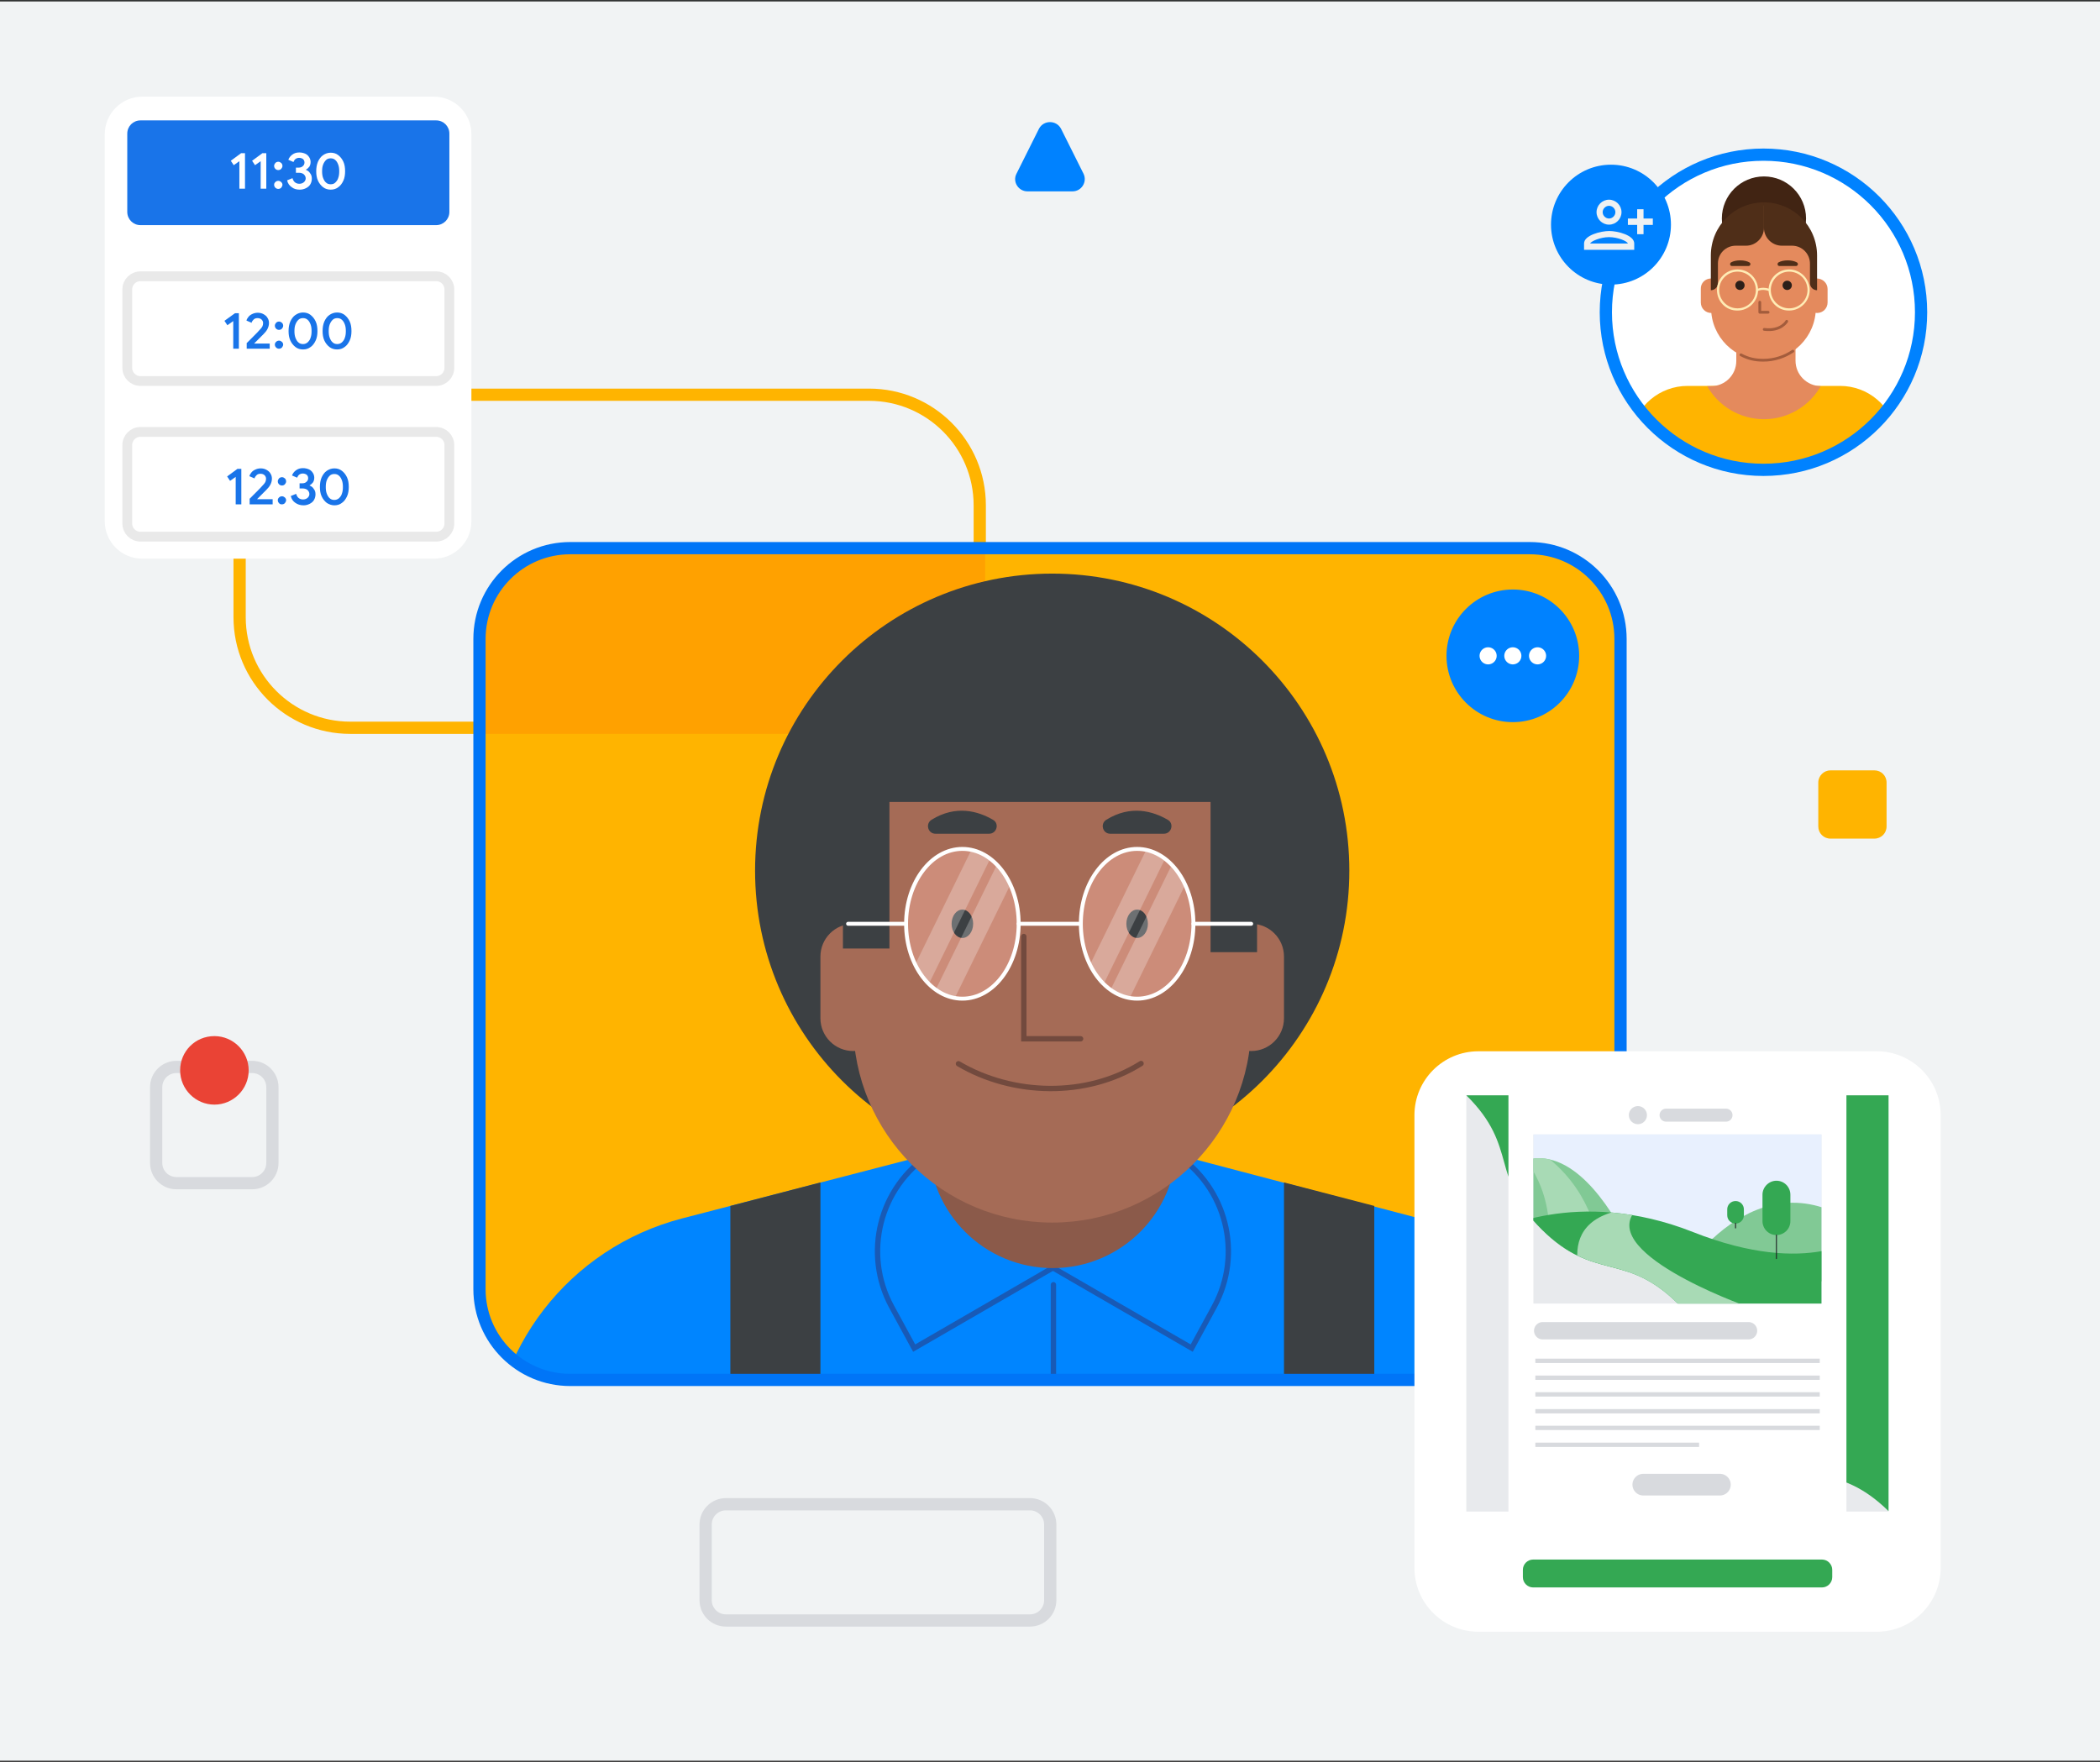<svg xmlns="http://www.w3.org/2000/svg" xmlns:xlink="http://www.w3.org/1999/xlink" id="Layer_1" x="0px" y="0px" viewBox="0 0 858 720" style="enable-background:new 0 0 858 720;" xml:space="preserve"><rect x="0" y="0" width="858" height="720" fill="#333333" stroke="none"/><style type="text/css">	.st0{fill:#F1F3F4;}	.st1{fill:#FFFFFF;}	.st2{fill:none;stroke:#EFF1F2;stroke-width:5;stroke-miterlimit:10;}	.st3{fill:none;stroke:#FFB400;stroke-width:5;stroke-miterlimit:10;}	.st4{fill:#FFB400;}	.st5{clip-path:url(#SVGID_00000060025955560362220800000010495189757703010971_);}	.st6{fill:#FFA100;stroke:#FFA100;stroke-width:5;stroke-miterlimit:10;}	.st7{fill:#0085FF;}	.st8{fill:none;stroke:#185AB6;stroke-width:2.19;stroke-linecap:round;stroke-miterlimit:10;}	.st9{fill:#8B5A4A;}	.st10{fill:#3C4043;}	.st11{fill:#A56B56;}	.st12{fill:#CC8C79;}	.st13{clip-path:url(#SVGID_00000070803189488504380480000006689491945242096527_);}	.st14{fill:#FFFFFF;fill-opacity:0.25;}	.st15{fill:none;stroke:#FFFFFF;stroke-width:1.6;stroke-linecap:round;stroke-miterlimit:10;}	.st16{clip-path:url(#SVGID_00000088834427767455144920000018282460171715192220_);}	.st17{fill:none;stroke:#724A3E;stroke-width:2.19;stroke-linecap:round;stroke-miterlimit:10;}	.st18{fill:none;stroke:#0075F7;stroke-width:5;stroke-miterlimit:10;}	.st19{fill:#0082FF;}	.st20{fill:none;stroke:#FFFFFF;stroke-width:6.99;stroke-linecap:round;stroke-miterlimit:10;}	.st21{fill:none;stroke:#D8DADE;stroke-width:5;stroke-miterlimit:10;}	.st22{fill:#1974E9;}	.st23{fill:#FFFFFF;stroke:#E9E9E9;stroke-width:4;stroke-miterlimit:10;}	.st24{enable-background:new    ;}	.st25{clip-path:url(#SVGID_00000176001976205334998390000004664883985148737205_);}	.st26{fill:#E8EAED;}	.st27{clip-path:url(#SVGID_00000073719577407663967280000005217875604858827448_);}	.st28{fill:#34A853;}	.st29{clip-path:url(#SVGID_00000121273857168625774640000008460979345251716030_);}	.st30{fill:none;stroke:#D8DADE;stroke-width:7.09;stroke-linecap:round;stroke-miterlimit:10;}	.st31{fill:none;stroke:#D8DADE;stroke-width:1.77;stroke-miterlimit:10;}	.st32{fill:none;stroke:#D8DADE;stroke-width:8.86;stroke-linecap:round;stroke-miterlimit:10;}	.st33{clip-path:url(#SVGID_00000017494449359132918930000009475110576245186438_);}	.st34{clip-path:url(#SVGID_00000124843686119848019130000008765040746068155063_);}	.st35{fill:#E8F0FE;}	.st36{clip-path:url(#SVGID_00000119826474504076296080000005286413409393554818_);}	.st37{fill:#81C995;}	.st38{clip-path:url(#SVGID_00000167371215123941180730000013518303580985225370_);}	.st39{fill:#A8DAB5;}	.st40{clip-path:url(#SVGID_00000149358278204840562700000011415282517934429623_);}	.st41{fill:none;stroke:#202124;stroke-width:0.4;stroke-linecap:round;stroke-linejoin:round;}	.st42{fill:none;stroke:#D8DADE;stroke-width:5.31;stroke-linecap:round;stroke-miterlimit:10;}	.st43{fill:#D8DADE;}	.st44{clip-path:url(#SVGID_00000061455489107864819180000007068179785094423722_);}	.st45{fill:#412413;}	.st46{fill:#E48A5D;}	.st47{fill:#2C1F19;}	.st48{fill:#4F2E18;}	.st49{fill:none;stroke:#A35C3C;stroke-width:1.13;stroke-linecap:round;stroke-linejoin:round;}	.st50{fill:none;stroke:#A35C3C;stroke-width:1.13;stroke-linecap:round;stroke-miterlimit:10;}	.st51{fill:#FFECB5;}	.st52{fill:none;stroke:#0082FF;stroke-width:5;stroke-miterlimit:10;}	.st53{fill:#EFF1F2;}	.st54{fill:#EA4335;}</style><g id="bgs">	<rect y="0.6" class="st0" width="858" height="718.9"></rect></g><g id="_5">	<path class="st1" d="M203.8,962h450.5c14.7,0,26.6,11.9,26.6,26.6V1153c0,14.7-11.9,26.6-26.6,26.6H203.8  c-14.7,0-26.6-11.9-26.6-26.6V988.6C177.1,973.9,189,962,203.8,962z"></path>	<path class="st2" d="M203.8,962h450.5c14.7,0,26.6,11.9,26.6,26.6V1153c0,14.7-11.9,26.6-26.6,26.6H203.8  c-14.7,0-26.6-11.9-26.6-26.6V988.6C177.1,973.9,189,962,203.8,962z"></path></g><g id="_2">	<path class="st3" d="M143.1,161.3h212c24.9,0,45.2,20.2,45.2,45.2v45.7c0,24.9-20.2,45.2-45.2,45.2h-212  c-24.9,0-45.2-20.2-45.2-45.2v-45.7C98,181.6,118.2,161.3,143.1,161.3z"></path>	<path class="st4" d="M233,224H625c20.5,0,37.1,16.6,37.1,37.1v265.7c0,20.5-16.6,37.1-37.1,37.1H233c-20.5,0-37.1-16.6-37.1-37.1  V261.1C195.9,240.6,212.5,224,233,224z"></path>	<g>		<defs>			<path id="SVGID_1_" d="M233,224H625c20.5,0,37.1,16.6,37.1,37.1v265.7c0,20.5-16.6,37.1-37.1,37.1H233    c-20.5,0-37.1-16.6-37.1-37.1V261.1C195.9,240.6,212.5,224,233,224z"></path>		</defs>		<clipPath id="SVGID_00000062183024437705531170000003636394552520252560_">			<use xlink:href="#SVGID_1_" style="overflow:visible;"></use>		</clipPath>		<g style="clip-path:url(#SVGID_00000062183024437705531170000003636394552520252560_);">			<path class="st6" d="M142.8,161.3h212c24.9,0,45.2,20.2,45.2,45.2v45.7c0,24.9-20.2,45.2-45.2,45.2h-212    c-24.9,0-45.2-20.2-45.2-45.2v-45.7C97.6,181.6,117.8,161.3,142.8,161.3z"></path>			<path class="st7" d="M579.6,497.8L480,471.6h-99.9l-101.4,26.3c-46.2,12-78.4,53.6-78.4,101.4v27.1h457.4V599    C657.7,551.5,625.6,509.9,579.6,497.8L579.6,497.8z"></path>			<path class="st8" d="M380.1,471.6L380.1,471.6c-20.8,13.5-27.6,40.7-15.8,62.4l9.2,16.9l56.5-32.7"></path>			<path class="st8" d="M480.3,471.6L480.3,471.6c20.8,13.5,27.6,40.7,15.8,62.4l-9.2,16.9l-56.5-32.7"></path>			<line class="st8" x1="430.4" y1="591" x2="430.4" y2="525"></line>			<path class="st9" d="M379.4,433.9h101.3v33.7c0,28-22.7,50.6-50.6,50.6l0,0c-28,0-50.6-22.7-50.6-50.6L379.4,433.9L379.4,433.9    L379.4,433.9z"></path>			<circle class="st10" cx="429.9" cy="355.8" r="121.4"></circle>			<path class="st11" d="M383.2,280.5h93.5c19.1,0,34.5,15.5,34.5,34.5v103.3c0,44.9-36.4,81.3-81.3,81.3l0,0    c-44.9,0-81.3-36.4-81.3-81.3V315C348.6,296,364.1,280.5,383.2,280.5L383.2,280.5z"></path>			<ellipse class="st12" cx="393.2" cy="377.5" rx="23" ry="30.6"></ellipse>			<g>				<defs>					<ellipse id="SVGID_00000158733976296221305900000010476900099380737442_" cx="393.2" cy="377.5" rx="23" ry="30.6"></ellipse>				</defs>				<clipPath id="SVGID_00000112609392944920756650000018242960767385417892_">					<use xlink:href="#SVGID_00000158733976296221305900000010476900099380737442_" style="overflow:visible;"></use>				</clipPath>				<g style="clip-path:url(#SVGID_00000112609392944920756650000018242960767385417892_);">					<ellipse class="st10" cx="393.2" cy="377.5" rx="4.4" ry="5.8"></ellipse>											<rect x="355.5" y="368.8" transform="matrix(0.44 -0.898 0.898 0.44 -117.179 558.255)" class="st14" width="66.4" height="8.5"></rect>											<rect x="364.6" y="377.8" transform="matrix(0.44 -0.898 0.898 0.44 -120.223 571.409)" class="st14" width="66.4" height="8.5"></rect>				</g>			</g>			<ellipse class="st15" cx="393.2" cy="377.5" rx="23" ry="30.6"></ellipse>			<ellipse class="st12" cx="464.6" cy="377.5" rx="23" ry="30.6"></ellipse>			<g>				<defs>					<ellipse id="SVGID_00000063634777590241357510000012883334325417881783_" cx="464.6" cy="377.5" rx="23" ry="30.6"></ellipse>				</defs>				<clipPath id="SVGID_00000132083053011612491770000007479819326821099394_">					<use xlink:href="#SVGID_00000063634777590241357510000012883334325417881783_" style="overflow:visible;"></use>				</clipPath>				<g style="clip-path:url(#SVGID_00000132083053011612491770000007479819326821099394_);">					<ellipse class="st10" cx="464.6" cy="377.5" rx="4.4" ry="5.8"></ellipse>											<rect x="426.9" y="368.8" transform="matrix(0.44 -0.898 0.898 0.44 -77.158 622.385)" class="st14" width="66.4" height="8.5"></rect>											<rect x="436" y="377.8" transform="matrix(0.44 -0.898 0.898 0.44 -80.196 635.549)" class="st14" width="66.4" height="8.5"></rect>				</g>			</g>			<ellipse class="st15" cx="464.6" cy="377.5" rx="23" ry="30.6"></ellipse>			<polyline class="st17" points="418.3,382.7 418.3,424.5 441.5,424.5    "></polyline>			<path class="st10" d="M475.5,340.7h-21.9c-3.1,0-4.2-4.1-1.6-5.7c10-6.2,19.1-3.5,25.1,0C479.8,336.5,478.7,340.7,475.5,340.7    L475.5,340.7z"></path>			<path class="st10" d="M404.1,340.7h-21.9c-3.1,0-4.2-4.1-1.6-5.7c10-6.2,19.1-3.5,25.1,0C408.4,336.5,407.3,340.7,404.1,340.7    L404.1,340.7z"></path>			<path class="st17" d="M391.6,434.7c22.2,13.1,52.3,13.9,74.6-0.1"></path>			<line class="st15" x1="416.2" y1="377.5" x2="441.5" y2="377.5"></line>			<path class="st11" d="M348.6,377.5L348.6,377.5c7.4,0,13.4,6,13.4,13.4v25.2c0,7.4-6,13.4-13.4,13.4h0c-7.4,0-13.4-6-13.4-13.4    v-25.2C335.2,383.5,341.2,377.5,348.6,377.5z"></path>			<path class="st11" d="M511.2,377.5L511.2,377.5c7.4,0,13.4,6,13.4,13.4v25.2c0,7.4-6,13.4-13.4,13.4h0c-7.4,0-13.4-6-13.4-13.4    v-25.2C497.9,383.5,503.9,377.5,511.2,377.5z"></path>			<polygon class="st10" points="515.9,277 342.1,277 342.1,327.7 344.4,327.7 344.4,387.6 363.4,387.6 363.4,327.7 494.6,327.7     494.6,389.1 513.6,389.1 513.6,327.7 515.9,327.7    "></polygon>			<line class="st15" x1="487.6" y1="377.5" x2="511.2" y2="377.5"></line>			<line class="st15" x1="346.5" y1="377.5" x2="370.1" y2="377.5"></line>			<polygon class="st10" points="524.6,483.2 524.6,582.1 335.2,582.1 335.2,483.2 298.4,492.8 298.4,575.3 298.4,626.2     561.5,626.2 561.5,575.3 561.5,492.8    "></polygon>		</g>	</g>	<path class="st18" d="M233,224H625c20.5,0,37.1,16.6,37.1,37.1v265.7c0,20.5-16.6,37.1-37.1,37.1H233c-20.5,0-37.1-16.6-37.1-37.1  V261.1C195.9,240.6,212.5,224,233,224z"></path>	<circle class="st19" cx="618.1" cy="268" r="27.1"></circle>	<line class="st20" x1="618.1" y1="268" x2="618.1" y2="268"></line>	<line class="st20" x1="608" y1="268" x2="608" y2="268"></line>	<line class="st20" x1="628.2" y1="268" x2="628.2" y2="268"></line>	<path class="st21" d="M72.1,436H103c4.6,0,8.3,3.7,8.3,8.3v30.9c0,4.6-3.7,8.3-8.3,8.3H72.1c-4.6,0-8.3-3.7-8.3-8.3v-30.9  C63.8,439.7,67.5,436,72.1,436z"></path>	<path class="st1" d="M58.1,39.5h119.2c8.5,0,15.3,6.9,15.3,15.3v158.2c0,8.5-6.9,15.3-15.3,15.3H58.1c-8.5,0-15.3-6.9-15.3-15.3  V54.9C42.8,46.4,49.7,39.5,58.1,39.5z"></path>	<path class="st22" d="M57.4,49.2h120.8c3,0,5.4,2.4,5.4,5.4v32c0,3-2.4,5.4-5.4,5.4H57.4c-3,0-5.4-2.4-5.4-5.4v-32  C52,51.6,54.4,49.2,57.4,49.2z"></path>	<path class="st23" d="M57.4,112.9h120.8c3,0,5.4,2.4,5.4,5.4v32c0,3-2.4,5.4-5.4,5.4H57.4c-3,0-5.4-2.4-5.4-5.4v-32  C52,115.3,54.4,112.9,57.4,112.9z"></path>	<g class="st24">		<path class="st1" d="M97.9,65.8l-2.4,1.7l-1.2-1.8l4.2-3.1h1.6v14.5h-2.3V65.8z"></path>		<path class="st1" d="M106.6,65.8l-2.4,1.7l-1.2-1.8l4.2-3.1h1.6v14.5h-2.3V65.8z"></path>		<path class="st1" d="M112.5,69c-0.3-0.3-0.5-0.7-0.5-1.2c0-0.5,0.2-0.8,0.5-1.2c0.3-0.3,0.7-0.5,1.2-0.5s0.8,0.2,1.2,0.5   c0.3,0.3,0.5,0.7,0.5,1.2c0,0.5-0.2,0.8-0.5,1.2c-0.3,0.3-0.7,0.5-1.2,0.5S112.8,69.3,112.5,69z M112.5,76.7   c-0.3-0.3-0.5-0.7-0.5-1.2s0.2-0.8,0.5-1.1c0.3-0.3,0.7-0.5,1.2-0.5s0.8,0.2,1.2,0.5c0.3,0.3,0.5,0.7,0.5,1.1s-0.2,0.8-0.5,1.2   c-0.3,0.3-0.7,0.5-1.2,0.5S112.8,77,112.5,76.7z"></path>		<path class="st1" d="M119.2,76.5c-0.9-0.6-1.6-1.5-1.9-2.8l2.2-0.9c0.2,0.7,0.5,1.3,1,1.7c0.5,0.4,1.1,0.6,1.8,0.6   c0.7,0,1.3-0.2,1.8-0.6c0.5-0.4,0.8-1,0.8-1.6c0-0.7-0.3-1.2-0.8-1.7c-0.5-0.4-1.2-0.6-2-0.6h-1.2v-2.1h1.1c0.7,0,1.3-0.2,1.7-0.6   c0.5-0.4,0.7-0.9,0.7-1.5c0-0.6-0.2-1-0.6-1.4c-0.4-0.3-1-0.5-1.6-0.5c-0.6,0-1.1,0.2-1.5,0.5c-0.4,0.3-0.6,0.8-0.8,1.2l-2.1-0.9   c0.3-0.8,0.8-1.5,1.6-2.1c0.8-0.6,1.7-0.9,2.9-0.9c0.9,0,1.7,0.2,2.4,0.5c0.7,0.3,1.2,0.8,1.6,1.4s0.6,1.3,0.6,2   c0,0.8-0.2,1.4-0.5,1.9c-0.4,0.5-0.8,0.9-1.4,1.2v0.1c0.7,0.3,1.3,0.7,1.7,1.4c0.5,0.6,0.7,1.3,0.7,2.2c0,0.8-0.2,1.6-0.6,2.3   c-0.4,0.7-1,1.2-1.8,1.6c-0.8,0.4-1.6,0.6-2.5,0.6C121.1,77.5,120.1,77.2,119.2,76.5z"></path>		<path class="st1" d="M132,76.5c-0.9-0.7-1.6-1.6-2.1-2.7c-0.5-1.1-0.7-2.4-0.7-3.8c0-1.4,0.2-2.7,0.7-3.9c0.5-1.1,1.2-2.1,2.1-2.7   s1.9-1,3.1-1c1.2,0,2.2,0.3,3.1,1c0.9,0.7,1.6,1.6,2.1,2.7c0.5,1.1,0.7,2.4,0.7,3.9c0,1.4-0.2,2.7-0.7,3.8   c-0.5,1.1-1.2,2.1-2.1,2.7c-0.9,0.7-1.9,1-3.1,1C134,77.5,132.9,77.2,132,76.5z M137,74.6c0.5-0.5,1-1.1,1.2-1.9   c0.3-0.8,0.4-1.7,0.4-2.7c0-1-0.1-1.9-0.4-2.7c-0.3-0.8-0.7-1.5-1.2-1.9c-0.5-0.5-1.2-0.7-1.9-0.7c-0.7,0-1.4,0.2-1.9,0.7   c-0.5,0.5-0.9,1.1-1.2,1.9c-0.3,0.8-0.4,1.7-0.4,2.7c0,1,0.1,1.9,0.4,2.7c0.3,0.8,0.7,1.5,1.2,1.9c0.5,0.5,1.2,0.7,1.9,0.7   C135.9,75.3,136.5,75.1,137,74.6z"></path>	</g>	<g class="st24">		<path class="st22" d="M95.3,131.2l-2.4,1.7l-1.2-1.8L96,128h1.6v14.5h-2.3V131.2z"></path>	</g>	<g class="st24">		<path class="st22" d="M100.7,140.3c0.5-0.5,1.3-1.3,2.7-2.7c1.3-1.3,2.2-2.2,2.6-2.7c0.6-0.6,1-1.1,1.2-1.5s0.3-0.9,0.3-1.4   c0-0.5-0.2-1-0.6-1.4c-0.4-0.4-1-0.6-1.7-0.6c-0.7,0-1.2,0.2-1.6,0.6c-0.4,0.4-0.7,0.8-0.8,1.3l-2.1-0.9c0.1-0.5,0.4-1,0.8-1.5   c0.4-0.5,0.9-0.9,1.6-1.2c0.6-0.3,1.4-0.5,2.2-0.5c0.9,0,1.7,0.2,2.4,0.6c0.7,0.4,1.3,0.9,1.6,1.5c0.4,0.6,0.6,1.3,0.6,2.1   c0,0.8-0.2,1.6-0.6,2.4s-1,1.5-1.6,2.1c-0.3,0.3-1,1-2.1,2.1l-1.7,1.7l0,0.1h6.3v2.1h-9.4V140.3z"></path>		<path class="st22" d="M112.8,134.3c-0.3-0.3-0.5-0.7-0.5-1.2c0-0.5,0.2-0.8,0.5-1.2c0.3-0.3,0.7-0.5,1.2-0.5s0.8,0.2,1.2,0.5   c0.3,0.3,0.5,0.7,0.5,1.2c0,0.5-0.2,0.8-0.5,1.2c-0.3,0.3-0.7,0.5-1.2,0.5S113.1,134.6,112.8,134.3z M112.8,142   c-0.3-0.3-0.5-0.7-0.5-1.2s0.2-0.8,0.5-1.1c0.3-0.3,0.7-0.5,1.2-0.5s0.8,0.2,1.2,0.5c0.3,0.3,0.5,0.7,0.5,1.1s-0.2,0.8-0.5,1.2   c-0.3,0.3-0.7,0.5-1.2,0.5S113.1,142.3,112.8,142z"></path>		<path class="st22" d="M120.7,141.8c-0.9-0.7-1.6-1.6-2.1-2.7c-0.5-1.1-0.7-2.4-0.7-3.8c0-1.4,0.2-2.7,0.7-3.9   c0.5-1.1,1.2-2.1,2.1-2.7s1.9-1,3.1-1c1.2,0,2.2,0.3,3.1,1c0.9,0.7,1.6,1.6,2.1,2.7c0.5,1.1,0.7,2.4,0.7,3.9   c0,1.4-0.2,2.7-0.7,3.8c-0.5,1.1-1.2,2.1-2.1,2.7c-0.9,0.7-1.9,1-3.1,1C122.6,142.8,121.6,142.5,120.7,141.8z M125.7,139.9   c0.5-0.5,1-1.1,1.2-1.9c0.3-0.8,0.4-1.7,0.4-2.7c0-1-0.1-1.9-0.4-2.7c-0.3-0.8-0.7-1.5-1.2-1.9c-0.5-0.5-1.2-0.7-1.9-0.7   c-0.7,0-1.4,0.2-1.9,0.7c-0.5,0.5-0.9,1.1-1.2,1.9c-0.3,0.8-0.4,1.7-0.4,2.7c0,1,0.1,1.9,0.4,2.7c0.3,0.8,0.7,1.5,1.2,1.9   c0.5,0.5,1.2,0.7,1.9,0.7C124.5,140.6,125.1,140.4,125.7,139.9z"></path>		<path class="st22" d="M134.6,141.8c-0.9-0.7-1.6-1.6-2.1-2.7c-0.5-1.1-0.7-2.4-0.7-3.8c0-1.4,0.2-2.7,0.7-3.9   c0.5-1.1,1.2-2.1,2.1-2.7s1.9-1,3.1-1c1.2,0,2.2,0.3,3.1,1c0.9,0.7,1.6,1.6,2.1,2.7c0.5,1.1,0.7,2.4,0.7,3.9   c0,1.4-0.2,2.7-0.7,3.8c-0.5,1.1-1.2,2.1-2.1,2.7c-0.9,0.7-1.9,1-3.1,1C136.6,142.8,135.5,142.5,134.6,141.8z M139.7,139.9   c0.5-0.5,1-1.1,1.2-1.9c0.3-0.8,0.4-1.7,0.4-2.7c0-1-0.1-1.9-0.4-2.7c-0.3-0.8-0.7-1.5-1.2-1.9c-0.5-0.5-1.2-0.7-1.9-0.7   c-0.7,0-1.4,0.2-1.9,0.7c-0.5,0.5-0.9,1.1-1.2,1.9c-0.3,0.8-0.4,1.7-0.4,2.7c0,1,0.1,1.9,0.4,2.7c0.3,0.8,0.7,1.5,1.2,1.9   c0.5,0.5,1.2,0.7,1.9,0.7C138.5,140.6,139.1,140.4,139.7,139.9z"></path>	</g>	<path class="st23" d="M57.4,176.5h120.8c3,0,5.4,2.4,5.4,5.4v32c0,3-2.4,5.4-5.4,5.4H57.4c-3,0-5.4-2.4-5.4-5.4v-32  C52,178.9,54.4,176.5,57.4,176.5z"></path>	<g class="st24">		<path class="st22" d="M96.4,194.8l-2.4,1.7l-1.2-1.8l4.2-3.1h1.6v14.5h-2.3V194.8z"></path>	</g>	<g class="st24">		<path class="st22" d="M101.9,203.9c0.5-0.5,1.3-1.3,2.7-2.7c1.3-1.3,2.2-2.2,2.6-2.7c0.6-0.6,1-1.1,1.2-1.5s0.3-0.9,0.3-1.4   c0-0.5-0.2-1-0.6-1.4c-0.4-0.4-1-0.6-1.7-0.6c-0.7,0-1.2,0.2-1.6,0.6c-0.4,0.4-0.7,0.8-0.8,1.3l-2.1-0.9c0.1-0.5,0.4-1,0.8-1.5   c0.4-0.5,0.9-0.9,1.6-1.2c0.6-0.3,1.4-0.5,2.2-0.5c0.9,0,1.7,0.2,2.4,0.6c0.7,0.4,1.3,0.9,1.6,1.5c0.4,0.6,0.6,1.3,0.6,2.1   c0,0.8-0.2,1.6-0.6,2.4s-1,1.5-1.6,2.1c-0.3,0.3-1,1-2.1,2.1l-1.7,1.7l0,0.1h6.3v2.1h-9.4V203.9z"></path>		<path class="st22" d="M114,197.9c-0.3-0.3-0.5-0.7-0.5-1.2c0-0.5,0.2-0.8,0.5-1.2c0.3-0.3,0.7-0.5,1.2-0.5s0.8,0.2,1.2,0.5   c0.3,0.3,0.5,0.7,0.5,1.2c0,0.5-0.2,0.8-0.5,1.2c-0.3,0.3-0.7,0.5-1.2,0.5S114.3,198.2,114,197.9z M114,205.6   c-0.3-0.3-0.5-0.7-0.5-1.2s0.2-0.8,0.5-1.1c0.3-0.3,0.7-0.5,1.2-0.5s0.8,0.2,1.2,0.5c0.3,0.3,0.5,0.7,0.5,1.1s-0.2,0.8-0.5,1.2   c-0.3,0.3-0.7,0.5-1.2,0.5S114.3,206,114,205.6z"></path>		<path class="st22" d="M120.7,205.5c-0.9-0.6-1.6-1.5-1.9-2.8l2.2-0.9c0.2,0.7,0.5,1.3,1,1.7c0.5,0.4,1.1,0.6,1.8,0.6   c0.7,0,1.3-0.2,1.8-0.6c0.5-0.4,0.8-1,0.8-1.6c0-0.7-0.3-1.2-0.8-1.7c-0.5-0.4-1.2-0.6-2-0.6h-1.2v-2.1h1.1c0.7,0,1.3-0.2,1.7-0.6   c0.5-0.4,0.7-0.9,0.7-1.5c0-0.6-0.2-1-0.6-1.4c-0.4-0.3-1-0.5-1.6-0.5c-0.6,0-1.1,0.2-1.5,0.5c-0.4,0.3-0.6,0.8-0.8,1.2l-2.1-0.9   c0.3-0.8,0.8-1.5,1.6-2.1c0.8-0.6,1.7-0.9,2.9-0.9c0.9,0,1.7,0.2,2.4,0.5c0.7,0.3,1.2,0.8,1.6,1.4s0.6,1.3,0.6,2   c0,0.8-0.2,1.4-0.5,1.9c-0.4,0.5-0.8,0.9-1.4,1.2v0.1c0.7,0.3,1.3,0.7,1.7,1.4c0.5,0.6,0.7,1.3,0.7,2.2c0,0.8-0.2,1.6-0.6,2.3   c-0.4,0.7-1,1.2-1.8,1.6c-0.8,0.4-1.6,0.6-2.5,0.6C122.6,206.5,121.6,206.1,120.7,205.5z"></path>		<path class="st22" d="M133.5,205.5c-0.9-0.7-1.6-1.6-2.1-2.7c-0.5-1.1-0.7-2.4-0.7-3.8c0-1.4,0.2-2.7,0.7-3.9   c0.5-1.1,1.2-2.1,2.1-2.7s1.9-1,3.1-1c1.2,0,2.2,0.3,3.1,1c0.9,0.7,1.6,1.6,2.1,2.7c0.5,1.1,0.7,2.4,0.7,3.9   c0,1.4-0.2,2.7-0.7,3.8c-0.5,1.1-1.2,2.1-2.1,2.7c-0.9,0.7-1.9,1-3.1,1C135.5,206.5,134.4,206.1,133.5,205.5z M138.5,203.6   c0.5-0.5,1-1.1,1.2-1.9c0.3-0.8,0.4-1.7,0.4-2.7c0-1-0.1-1.9-0.4-2.7c-0.3-0.8-0.7-1.5-1.2-1.9c-0.5-0.5-1.2-0.7-1.9-0.7   c-0.7,0-1.4,0.2-1.9,0.7c-0.5,0.5-0.9,1.1-1.2,1.9c-0.3,0.8-0.4,1.7-0.4,2.7c0,1,0.1,1.9,0.4,2.7c0.3,0.8,0.7,1.5,1.2,1.9   c0.5,0.5,1.2,0.7,1.9,0.7C137.4,204.3,138,204,138.5,203.6z"></path>	</g>	<path class="st1" d="M604,429.6h162.8c14.4,0,26.1,11.7,26.1,26.1v185c0,14.4-11.7,26.1-26.1,26.1H604c-14.4,0-26.1-11.7-26.1-26.1  v-185C577.9,441.3,589.6,429.6,604,429.6z"></path>	<g>		<defs>			<path id="SVGID_00000075879784838408448420000007585957910846156476_" d="M604,429.6h162.8c14.4,0,26.1,11.7,26.1,26.1v185    c0,14.4-11.7,26.1-26.1,26.1H604c-14.4,0-26.1-11.7-26.1-26.1v-185C577.9,441.3,589.6,429.6,604,429.6z"></path>		</defs>		<clipPath id="SVGID_00000000203989559580219940000012735310972564331162_">			<use xlink:href="#SVGID_00000075879784838408448420000007585957910846156476_" style="overflow:visible;"></use>		</clipPath>		<g style="clip-path:url(#SVGID_00000000203989559580219940000012735310972564331162_);">			<rect x="616.3" y="447.6" class="st1" width="138.1" height="170.1"></rect>			<rect x="754.4" y="447.6" class="st26" width="17.2" height="170.1"></rect>			<g>				<defs>					<rect id="SVGID_00000056391134660644116380000002091918154794866326_" x="754.4" y="447.6" width="17.2" height="170.1"></rect>				</defs>				<clipPath id="SVGID_00000101082141132416547940000002063927160234704008_">					<use xlink:href="#SVGID_00000056391134660644116380000002091918154794866326_" style="overflow:visible;"></use>				</clipPath>				<g style="clip-path:url(#SVGID_00000101082141132416547940000002063927160234704008_);">					<path class="st28" d="M599.1,447.6c21.6,21.3,9.4,33.6,30.9,54.9c21.6,21.3,33.8,8.9,55.4,30.1c21.6,21.3,9.4,33.7,30.9,54.9      c21.6,21.3,33.8,8.9,55.4,30.1V447.6L599.1,447.6L599.1,447.6z"></path>				</g>			</g>			<rect x="599.1" y="447.6" class="st26" width="17.2" height="170.1"></rect>			<g>				<defs>					<rect id="SVGID_00000132065787024248853430000003289088610663687327_" x="599.1" y="447.6" width="17.2" height="170.1"></rect>				</defs>				<clipPath id="SVGID_00000134963317484497934910000012533089746294301579_">					<use xlink:href="#SVGID_00000132065787024248853430000003289088610663687327_" style="overflow:visible;"></use>				</clipPath>				<g style="clip-path:url(#SVGID_00000134963317484497934910000012533089746294301579_);">					<path class="st28" d="M599.1,447.6c21.6,21.3,9.4,33.6,30.9,54.9c21.6,21.3,33.8,8.9,55.4,30.1c21.6,21.3,9.4,33.7,30.9,54.9      c21.6,21.3,33.8,8.9,55.4,30.1V447.6L599.1,447.6L599.1,447.6z"></path>				</g>			</g>			<line class="st30" x1="630.3" y1="543.8" x2="714.4" y2="543.8"></line>			<line class="st31" x1="627.3" y1="556.1" x2="743.5" y2="556.1"></line>			<line class="st32" x1="671.4" y1="606.7" x2="702.7" y2="606.7"></line>			<line class="st31" x1="627.3" y1="563" x2="743.5" y2="563"></line>			<line class="st31" x1="627.3" y1="569.8" x2="743.5" y2="569.8"></line>			<line class="st31" x1="627.3" y1="576.7" x2="743.5" y2="576.7"></line>			<line class="st31" x1="627.3" y1="583.5" x2="743.5" y2="583.5"></line>			<line class="st31" x1="627.3" y1="590.4" x2="694.2" y2="590.4"></line>			<rect x="626.5" y="463.6" class="st26" width="117.7" height="69.1"></rect>			<g>				<defs>					<rect id="SVGID_00000015316121648272006660000011592471245611251613_" x="626.5" y="463.6" width="117.7" height="69.1"></rect>				</defs>				<clipPath id="SVGID_00000031173751083550250000000000692147008333725628_">					<use xlink:href="#SVGID_00000015316121648272006660000011592471245611251613_" style="overflow:visible;"></use>				</clipPath>				<g style="clip-path:url(#SVGID_00000031173751083550250000000000692147008333725628_);">					<g>						<defs>							<path id="SVGID_00000169549173098907363880000013918682155448001157_" d="M599.1,447.6c21.6,21.3,9.4,33.6,30.9,54.9        c21.6,21.3,33.8,8.9,55.4,30.1c21.6,21.3,9.4,33.7,30.9,54.9c21.6,21.3,33.8,8.9,55.4,30.1V447.6L599.1,447.6L599.1,447.6z"></path>						</defs>						<clipPath id="SVGID_00000052824246360817859670000001195591519860160693_">							<use xlink:href="#SVGID_00000169549173098907363880000013918682155448001157_" style="overflow:visible;"></use>						</clipPath>						<g style="clip-path:url(#SVGID_00000052824246360817859670000001195591519860160693_);">							<rect x="610.1" y="459.1" class="st35" width="150.6" height="74.5"></rect>							<g>								<defs>									<rect id="SVGID_00000158734658567083676540000015787696840037861548_" x="610.1" y="463.9" width="66.8" height="66.8"></rect>								</defs>								<clipPath id="SVGID_00000119807187587791918020000014002868030312031118_">									<use xlink:href="#SVGID_00000158734658567083676540000015787696840037861548_" style="overflow:visible;"></use>								</clipPath>								<g style="clip-path:url(#SVGID_00000119807187587791918020000014002868030312031118_);">									<path class="st37" d="M587.3,520.5l83.3-0.9C670.6,519.6,631.4,414.8,587.3,520.5z"></path>									<g>										<defs>											<path id="SVGID_00000103251379828094460300000000094439266522363065_" d="M587.3,520.5l83.3-0.9            C670.6,519.6,631.4,414.8,587.3,520.5z"></path>										</defs>										<clipPath id="SVGID_00000018917351606231819290000002454373508491593344_">											<use xlink:href="#SVGID_00000103251379828094460300000000094439266522363065_" style="overflow:visible;"></use>										</clipPath>										<g style="clip-path:url(#SVGID_00000018917351606231819290000002454373508491593344_);">											<path class="st39" d="M652.8,507.1c0,0-2.5-22-23.8-36.5l-8,0.1c0.3,1.1,16.2,16.1,10.8,43.7L652.8,507.1L652.8,507.1z"></path>										</g>									</g>								</g>							</g>							<path class="st37" d="M760.6,523.6h-75.3c0,0,32-54.5,75.3-21.5"></path>							<path class="st28" d="M610.1,533.6v-30.1c0,0,34-18.9,81.7,0c47.8,18.9,68.9,1.4,68.9,1.4v28.8H610.1L610.1,533.6z"></path>							<g>								<defs>									<path id="SVGID_00000105409864546882992550000017400505121609761708_" d="M610.1,533.6v-30.1c0,0,34-18.9,81.7,0          c47.8,18.9,68.9,1.4,68.9,1.4v28.8H610.1L610.1,533.6z"></path>								</defs>								<clipPath id="SVGID_00000086664913638847976260000008125255944445121450_">									<use xlink:href="#SVGID_00000105409864546882992550000017400505121609761708_" style="overflow:visible;"></use>								</clipPath>								<g style="clip-path:url(#SVGID_00000086664913638847976260000008125255944445121450_);">									<path class="st39" d="M713,533.6c0,0-63.6-22.7-43.3-40.4l-6.2,1.1c-33.9,5.6-12.3,39.5-12.3,39.5L713,533.6L713,533.6z"></path>								</g>							</g>							<path class="st28" d="M751.5,527.2c0-0.5-0.4-0.9-0.9-0.9s-0.9,0.4-0.9,0.9H751.5z"></path>							<path class="st28" d="M709.1,490.8L709.1,490.8c1.9,0,3.4,1.5,3.4,3.4v2.4c0,1.9-1.5,3.4-3.4,3.4l0,0c-1.9,0-3.4-1.5-3.4-3.4        v-2.4C705.7,492.3,707.2,490.8,709.1,490.8z"></path>							<line class="st41" x1="709.1" y1="501.8" x2="709.1" y2="499.9"></line>							<path class="st28" d="M725.8,482.5L725.8,482.5c3.2,0,5.7,2.6,5.7,5.7V499c0,3.2-2.6,5.7-5.7,5.7h0c-3.2,0-5.7-2.6-5.7-5.7        v-10.8C720.1,485.1,722.7,482.5,725.8,482.5z"></path>							<line class="st41" x1="725.8" y1="514.3" x2="725.8" y2="504.7"></line>							<path class="st28" d="M622.3,528c0-0.8-0.6-1.4-1.4-1.4s-1.4,0.6-1.4,1.4H622.3L622.3,528z"></path>							<path class="st28" d="M623.1,512.5c0-0.4-0.3-0.7-0.7-0.7s-0.7,0.3-0.7,0.7H623.1L623.1,512.5z"></path>						</g>					</g>				</g>			</g>			<line class="st42" x1="680.7" y1="455.7" x2="705.2" y2="455.7"></line>			<circle class="st43" cx="669.2" cy="455.7" r="3.7"></circle>			<path class="st28" d="M626.4,637.3h118c2.3,0,4.2,1.9,4.2,4.2v3c0,2.3-1.9,4.2-4.2,4.2h-118c-2.3,0-4.2-1.9-4.2-4.2v-3    C622.2,639.2,624.1,637.3,626.4,637.3z"></path>		</g>	</g>	<circle class="st1" cx="720.5" cy="127.6" r="64.4"></circle>	<g>		<defs>			<circle id="SVGID_00000065797470086550214370000011307115333596344222_" cx="720.5" cy="127.6" r="64.4"></circle>		</defs>		<clipPath id="SVGID_00000064350572233773203630000016751108131389534112_">			<use xlink:href="#SVGID_00000065797470086550214370000011307115333596344222_" style="overflow:visible;"></use>		</clipPath>		<g style="clip-path:url(#SVGID_00000064350572233773203630000016751108131389534112_);">			<circle class="st45" cx="720.7" cy="89.3" r="17.2"></circle>			<path class="st4" d="M751.8,157.7h-62.3c-11.4,0-21.1,8.2-23.1,19.4l-3.4,19.4h115.2l-3.4-19.4    C772.9,165.9,763.2,157.7,751.8,157.7z"></path>			<path class="st46" d="M733.6,147.4V141h-24.2v6.5c0,5.7-4.6,10.3-10.3,10.3h-1.6c4.6,8.1,13.3,13.5,23.2,13.5s18.6-5.4,23.2-13.5    l0,0C738.2,157.7,733.6,153.1,733.6,147.4L733.6,147.4z"></path>			<path class="st46" d="M699.1,113.8L699.1,113.8c2.4,0,4.4,1.9,4.4,4.3v5.5c0,2.4-1.9,4.3-4.3,4.3h0c-2.4,0-4.3-1.9-4.3-4.3v-5.5    C694.8,115.7,696.7,113.8,699.1,113.8z"></path>			<path class="st46" d="M742.3,113.8L742.3,113.8c2.4,0,4.4,1.9,4.4,4.3v5.5c0,2.4-1.9,4.3-4.3,4.3h0c-2.4,0-4.3-1.9-4.3-4.3v-5.5    C737.9,115.7,739.9,113.8,742.3,113.8z"></path>			<path class="st46" d="M720.5,84L720.5,84c11.8,0,21.4,9.6,21.4,21.4v20.4c0,11.8-9.6,21.4-21.4,21.4h0    c-11.8,0-21.4-9.6-21.4-21.4v-20.4C699.1,93.6,708.6,84,720.5,84z"></path>			<circle class="st47" cx="710.9" cy="116.6" r="1.9"></circle>			<circle class="st47" cx="730.2" cy="116.6" r="1.9"></circle>			<path class="st48" d="M714.4,108.7c0.8,0,1.1-1.1,0.3-1.5c-0.9-0.5-2.2-0.8-3.7-0.8s-2.8,0.3-3.7,0.8c-0.7,0.4-0.5,1.5,0.3,1.5    H714.4L714.4,108.7z"></path>			<path class="st48" d="M733.8,108.7c0.8,0,1.1-1.1,0.3-1.5c-0.9-0.5-2.2-0.8-3.7-0.8s-2.8,0.3-3.7,0.8c-0.7,0.4-0.5,1.5,0.3,1.5    H733.8L733.8,108.7z"></path>			<polyline class="st49" points="719,123.5 719,127.6 722.4,127.6    "></polyline>			<path class="st48" d="M720.7,82.7L720.7,82.7c-12,0-21.7,9.7-21.7,21.7v14.2l0,0c1.6,0,2.9-1.3,2.9-2.9v-8.2    c0.1-4,3.3-7.1,7.3-7.1h4.2c4,0,7.3-3.3,7.3-7.3V82.7z"></path>			<path class="st48" d="M720.7,82.7L720.7,82.7c12,0,21.7,9.7,21.7,21.7v14.2l0,0c-1.6,0-2.9-1.3-2.9-2.9v-7.8l0,0    c0.1-4.1-3.2-7.5-7.3-7.5H728c-4,0-7.3-3.3-7.3-7.3V82.7z"></path>			<path class="st49" d="M720.8,134.6c6.9,0.9,9.2-3.3,9.2-3.3"></path>			<path class="st50" d="M732.5,143.5c-3.4,2.3-7.6,3.7-12,3.7l0,0c-3.5,0-6.2-0.6-9.2-2.2"></path>			<path class="st51" d="M722.6,118.5c0-4.7,3.8-8.4,8.4-8.4s8.4,3.8,8.4,8.4s-3.8,8.4-8.4,8.4C726.4,127,722.6,123.2,722.6,118.5z     M723.5,118.5c0,4.2,3.4,7.5,7.5,7.5c4.2,0,7.5-3.4,7.5-7.5c0-4.2-3.4-7.5-7.5-7.5S723.5,114.4,723.5,118.5z"></path>			<path class="st51" d="M701.5,118.5c0-4.7,3.8-8.4,8.4-8.4c4.7,0,8.4,3.8,8.4,8.4s-3.8,8.4-8.4,8.4    C705.2,127,701.5,123.2,701.5,118.5z M702.4,118.5c0,4.2,3.4,7.5,7.5,7.5c4.2,0,7.5-3.4,7.5-7.5c0-4.2-3.4-7.5-7.5-7.5    S702.4,114.4,702.4,118.5z"></path>			<path class="st51" d="M722.9,119l0.4-0.8c-0.1-0.1-3.1-1.3-5.6,0l0.4,0.8C720.2,117.8,722.9,119,722.9,119L722.9,119z"></path>		</g>	</g>	<circle class="st52" cx="720.5" cy="127.6" r="64.4"></circle>	<circle class="st19" cx="658.2" cy="91.8" r="24.5"></circle>	<path class="st53" d="M662.5,86.7c0-2.8-2.3-5.1-5.1-5.1s-5.1,2.3-5.1,5.1s2.3,5.1,5.1,5.1S662.5,89.5,662.5,86.7z M660,86.7  c0,1.4-1.2,2.6-2.6,2.6s-2.6-1.2-2.6-2.6s1.2-2.6,2.6-2.6S660,85.3,660,86.7z M647.2,99.5v2.6h20.5v-2.6c0-3.4-6.8-5.1-10.2-5.1  S647.2,96.1,647.2,99.5z M649.7,99.5c0.3-0.9,4.2-2.6,7.7-2.6s7.4,1.6,7.7,2.6H649.7z M671.5,95.7v-3.8h3.8v-2.6h-3.8v-3.8h-2.6  v3.8h-3.8v2.6h3.8v3.8H671.5z"></path>	<path class="st21" d="M296.6,614.7h124.2c4.6,0,8.3,3.7,8.3,8.3v30.9c0,4.6-3.7,8.3-8.3,8.3H296.6c-4.6,0-8.3-3.7-8.3-8.3V623  C288.3,618.4,292,614.7,296.6,614.7z"></path>	<path class="st4" d="M747.9,314.8h17.9c2.8,0,5,2.2,5,5v17.9c0,2.8-2.2,5-5,5h-17.9c-2.8,0-5-2.2-5-5v-17.9  C742.9,317,745.2,314.8,747.9,314.8z"></path>	<path class="st54" d="M87.6,423.4L87.6,423.4c7.7,0,14,6.3,14,14l0,0c0,7.7-6.3,14-14,14l0,0c-7.7,0-14-6.3-14-14l0,0  C73.6,429.6,79.8,423.4,87.6,423.4z"></path>	<path class="st19" d="M424.5,52.6l-9.2,18.4c-1.7,3.3,0.8,7.2,4.5,7.2h18.4c3.7,0,6.1-3.9,4.5-7.2l-9.2-18.4  C431.6,49,426.4,49,424.5,52.6L424.5,52.6z"></path></g></svg>